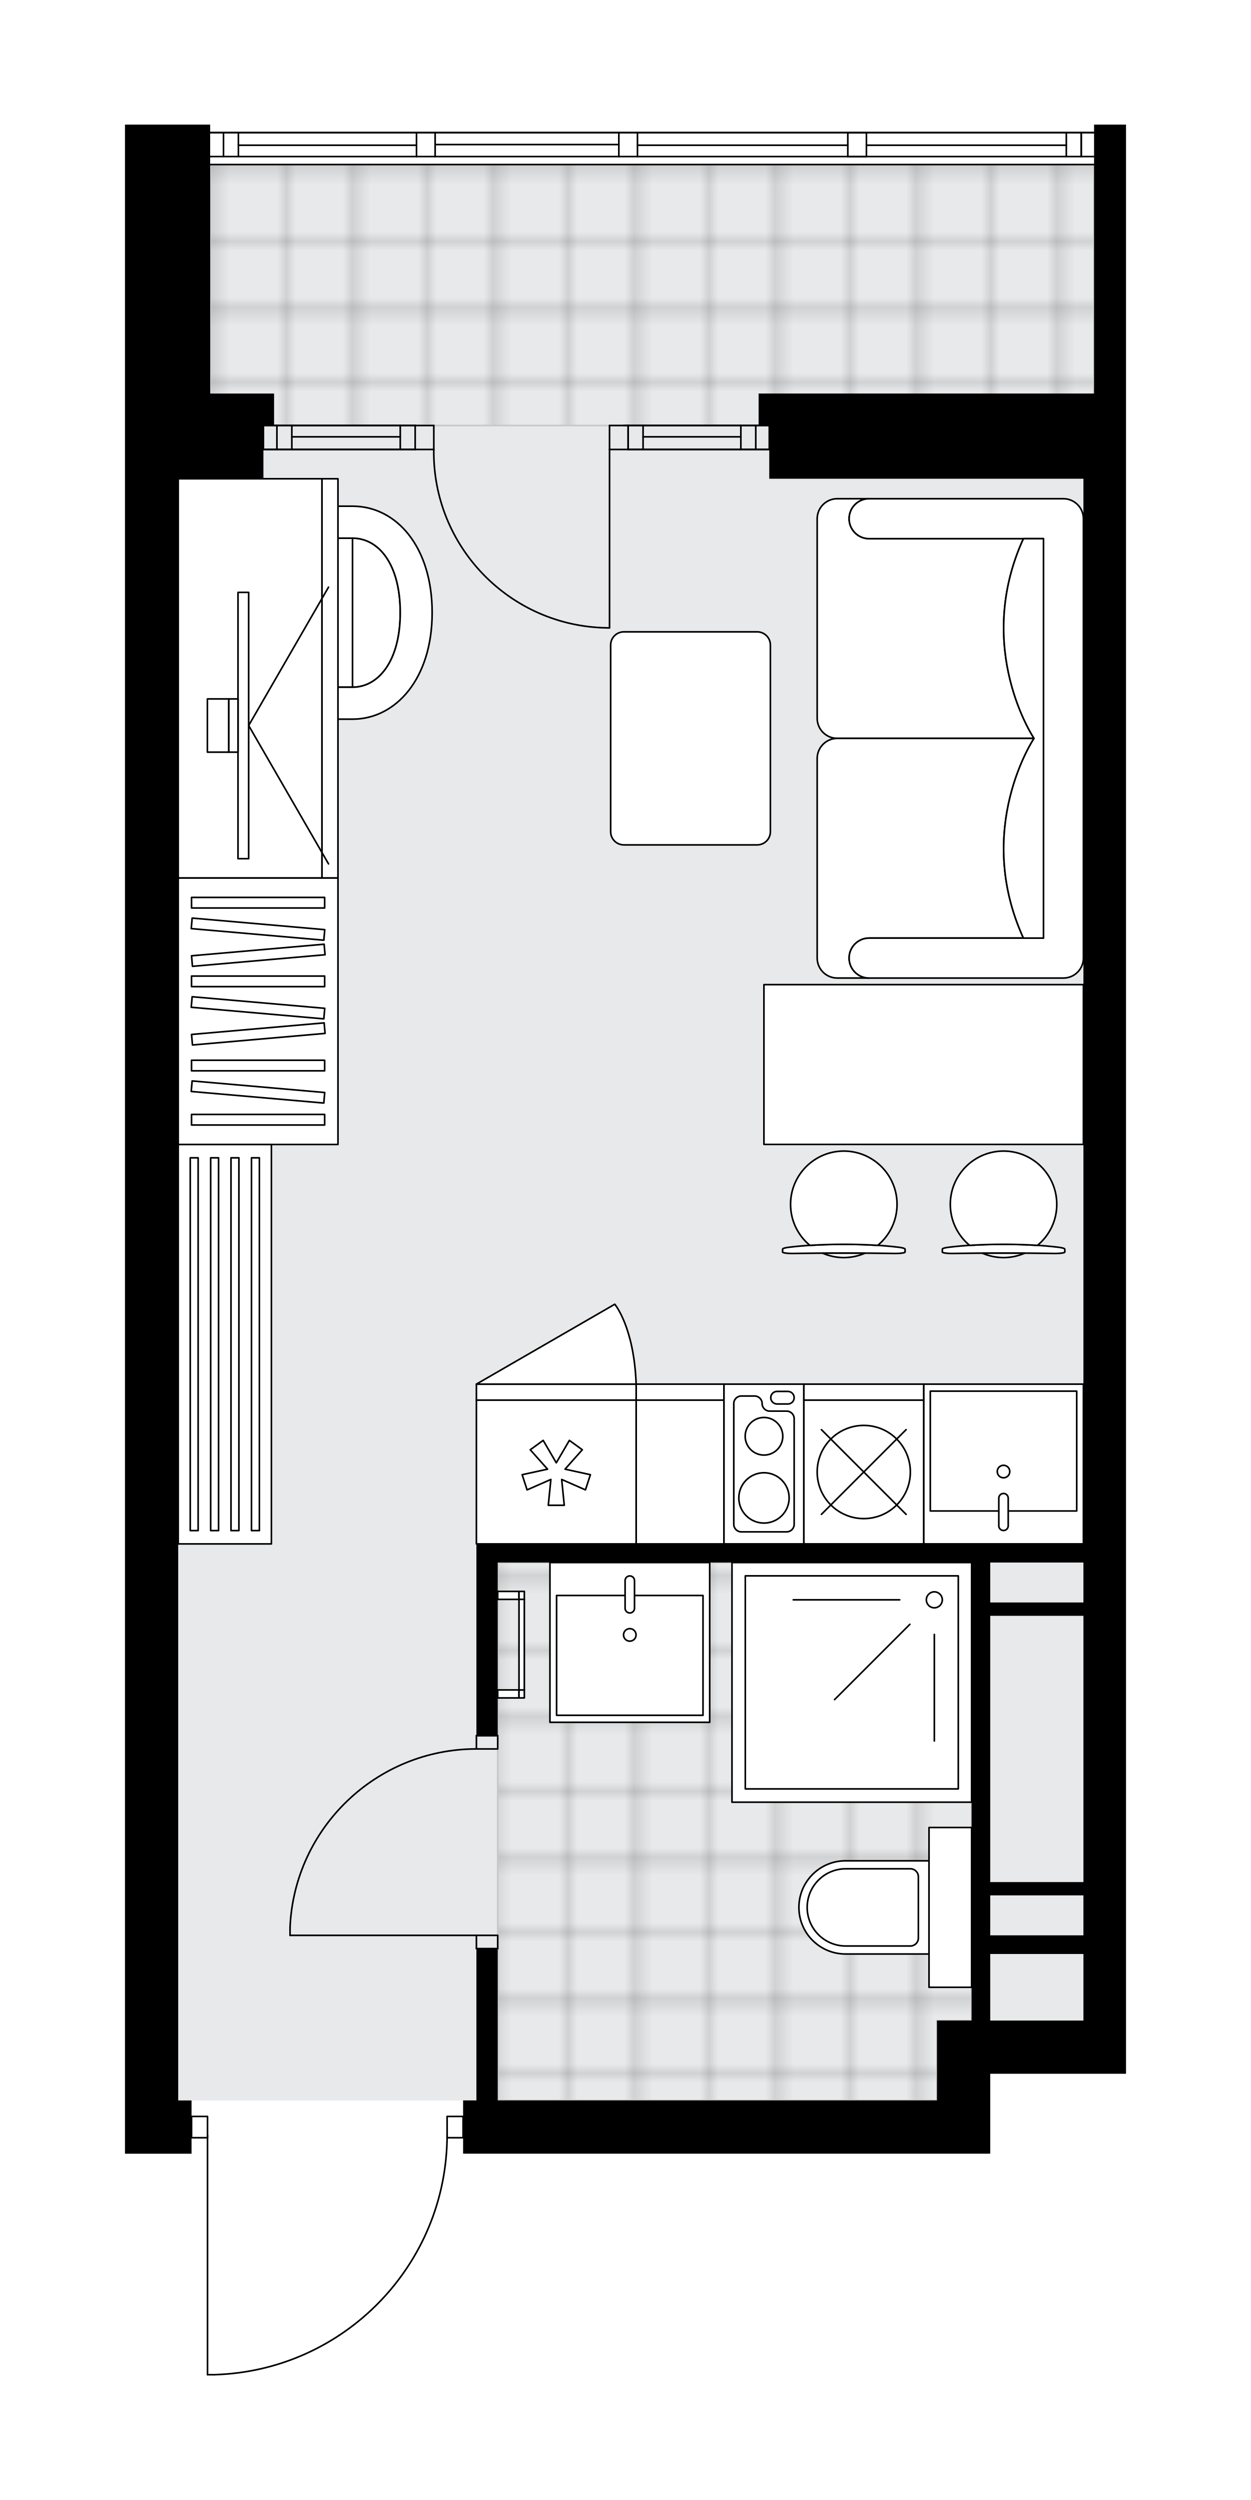 <svg xmlns="http://www.w3.org/2000/svg" xmlns:xlink="http://www.w3.org/1999/xlink" height="2000px" id="Layer_1" style="enable-background:new 0 0 1000.96 2000;" version="1.1" viewBox="0 0 1000.96 2000" width="1000.96px" x="0px" y="0px" xml:space="preserve">
<style type="text/css">
	.st0{fill:none;}
	.st1{opacity:0.25;fill:none;stroke:#070606;stroke-width:0.4;stroke-miterlimit:10;}
	.st2{fill:#FFFFFF;}
	.st3{fill:#E7E9EA;}
	.st4{fill:url(#SVGID_1_);stroke:#C8C8C8;stroke-width:1.3;stroke-miterlimit:10;}
	
		.st5{fill:url(#SVGID_00000068671329364935619000000004882356666149056940_);stroke:#C8C8C8;stroke-width:1.3;stroke-miterlimit:10;}
	.st6{fill:none;stroke:#000000;stroke-width:1.3;stroke-linecap:round;stroke-linejoin:round;stroke-miterlimit:10;}
	.st7{fill:#FFFFFF;stroke:#000000;stroke-width:1.3;stroke-linecap:round;stroke-linejoin:round;stroke-miterlimit:10;}
	.st8{fill:none;stroke:#000000;stroke-width:1.3;stroke-linecap:round;stroke-linejoin:round;}
	.st9{fill:none;stroke:#000000;stroke-width:1.3;stroke-linecap:round;stroke-linejoin:round;stroke-dasharray:10.06,10.06;}
	.st10{fill:none;stroke:#000000;stroke-width:1.3;stroke-linecap:round;stroke-linejoin:round;stroke-dasharray:9.938,9.938;}
	.st11{font-family:'Arial-BoldMT';}
	.st12{font-size:111.65px;}
	.st13{font-size:94.473px;}
	.st14{font-family:'ArialMT';}
	.st15{font-size:40px;}
</style>
<pattern height="14.57" id="New_Pattern_Swatch_2" patternUnits="userSpaceOnUse" style="overflow:visible;" viewBox="7.49 -22.06 14.57 14.57" width="14.57" x="-499.6" y="0.49">
	<g>
		<rect class="st0" height="14.57" width="14.57" x="7.49" y="-22.06" />
		<g>
			<rect class="st1" height="7.29" width="7.29" x="14.77" y="-7.49" />
		</g>
		<g>
			<rect class="st1" height="7.29" width="7.29" x="0.2" y="-7.49" />
		</g>
		<g>
			<rect class="st1" height="7.29" width="7.29" x="22.06" y="-14.77" />
		</g>
		<g>
			<rect class="st1" height="7.29" width="7.29" x="7.49" y="-14.77" />
			<rect class="st1" height="7.29" width="7.29" x="14.77" y="-22.06" />
		</g>
		<g>
			<rect class="st1" height="7.29" width="7.29" x="0.2" y="-22.06" />
		</g>
		<g>
			<rect class="st1" height="7.29" width="7.29" x="22.06" y="-29.35" />
		</g>
		<g>
			<rect class="st1" height="7.29" width="7.29" x="7.49" y="-29.35" />
		</g>
	</g>
</pattern>
<path class="st2" d="M900.96,99.67v215.15v25.56v191.72v564.5v191.72v328.05v42.6H792.32v21.3v42.6H370.54v-12.13  h-12.16c-0.71,49.3-19.93,95.81-54.34,131.25c-35.06,36.11-82.08,56.82-132.39,58.31c-0.01,0-0.01,0-0.02,0c0,0,0,0,0,0h-5.58  c-0.36,0-0.65-0.29-0.65-0.65v-188.92h-12.13v12.13H142.6H100v-191.72v-477.17V862.29v-479.3V201.35v-73.98v-18.2v-0.97v-8.52h68.17  v5.74c0,0,0,0,0,0h165.09h14.91h146.98h14.91h168.29h14.91h182.13c0,0,0,0,0,0v-5.74H900.96z" id="background" />
<g id="floor">
	<polygon class="st3" points="168.17,131.63 168.17,314.83 142.6,314.83 142.6,958.15 142.6,1616.38 142.6,1680.28 749.71,1680.28    749.71,1616.38 866.87,1616.38 866.87,314.83 875.39,314.83 875.39,131.63  " />
	<pattern id="SVGID_1_" patternTransform="matrix(7.515 0 0 7.515 43606.238 33950.355)" xlink:href="#New_Pattern_Swatch_2">
	</pattern>
	<polygon class="st4" points="777.41,1249.98 749.71,1249.98 749.71,1249.98 398.23,1249.98 398.23,1680.28 749.71,1680.28    749.71,1616.38 777.41,1616.38 777.41,1448.13 777.41,1448.13  " />
	
		<pattern id="SVGID_00000007404241002955894100000007479341590905689273_" patternTransform="matrix(7.515 0 0 7.515 43606.238 33950.355)" xlink:href="#New_Pattern_Swatch_2">
	</pattern>
	
		<rect height="208.76" style="fill:url(#SVGID_00000007404241002955894100000007479341590905689273_);stroke:#C8C8C8;stroke-width:1.3;stroke-miterlimit:10;" width="707.23" x="168.17" y="131.63" />
	<g>
		<path d="M875.39,99.67v31.95v183.2H606.99v25.56h8.52v42.6h251.36v149.11v564.5v138.46H766.75h-84.84H381.19v14.91v138.46h17.04    v-138.46h368.52h10.65v366.39h-27.69v63.91H398.23v-121.42h-17.04v117.42v4h-10.65v42.6h421.78v-42.6v-21.3h108.64v-42.6v-328.05    v-191.72v-564.5V340.39v-25.56V99.67H875.39z M866.87,1249.98v31.95h-74.56v-31.95H866.87z M792.32,1505.61v-213.02h74.56v14.96    v198.06H792.32z M866.87,1516.26v31.95h-74.56v-31.95H866.87z M792.32,1616.38v-53.26h74.56v53.26H792.32z" />
		<polygon points="168.17,314.83 168.17,127.37 168.17,108.2 168.17,99.67 100,99.67 100,108.2 100,109.17 100,127.37 100,201.35     100,382.99 100,862.29 100,1054.01 100,1531.17 100,1722.89 142.6,1722.89 153.26,1722.89 153.26,1680.28 142.6,1680.28     142.6,1531.17 142.6,1054.01 142.6,862.29 142.6,382.99 210.77,382.99 210.77,340.39 219.29,340.39 219.29,314.83 170.3,314.83       " />
	</g>
	<g id="LWPOLYLINE_00000116924676968280281320000000603819982913401246_">
		<rect class="st6" height="10.65" width="17.04" x="381.19" y="1548.21" />
	</g>
	<g id="LWPOLYLINE_00000103240844438843728150000011031075701304276617_">
		<rect class="st6" height="10.65" width="17.04" x="381.19" y="1388.45" />
	</g>
	<g id="LINE_00000098900142615450372280000012503021490399580836_">
		<line class="st6" x1="381.19" x2="398.23" y1="1558.86" y2="1558.86" />
	</g>
	<g id="LINE_00000168101939590730370990000008267140245120676010_">
		<line class="st6" x1="381.19" x2="398.23" y1="1388.45" y2="1388.45" />
	</g>
	<g id="LINE_00000182518418598234283550000001668410820435659427_">
		<line class="st6" x1="381.19" x2="232.07" y1="1548.21" y2="1548.21" />
	</g>
	<g id="ARC_00000052792615462156751850000005249036016408469673_">
		<path class="st6" d="M232.07,1541.82c3.55-79.79,69.24-142.67,149.11-142.72" />
	</g>
	<g id="LINE_00000134220532368817146740000012421890074068663474_">
		<line class="st6" x1="232.07" x2="232.07" y1="1548.21" y2="1541.82" />
	</g>
	<g id="ARC_00000101782718636225173020000004531177593632525729_">
		<path class="st6" d="M347.1,359.56c-1.16,77.65,60.85,141.55,138.5,142.71c0.7,0.01,1.39,0.02,2.09,0.02" />
	</g>
	<g id="LINE_00000060013751785068515240000005954922365239251611_">
		<line class="st6" x1="487.7" x2="487.7" y1="359.56" y2="502.28" />
	</g>
	<g id="LINE_00000124871063515373920440000011346902646662340524_">
		<line class="st6" x1="332.19" x2="347.1" y1="359.56" y2="359.56" />
	</g>
	<g id="LINE_00000178178983409306025820000014439546107173193129_">
		<line class="st6" x1="347.1" x2="347.1" y1="359.56" y2="340.39" />
	</g>
	<g id="LINE_00000092451182422640677560000004476435839744149162_">
		<line class="st6" x1="347.1" x2="332.19" y1="340.39" y2="340.39" />
	</g>
	<g id="LINE_00000011713704564223662080000003181782856794211474_">
		<line class="st6" x1="502.61" x2="487.7" y1="340.39" y2="340.39" />
	</g>
	<g id="LINE_00000110459017530455578590000003416267286468474782_">
		<line class="st6" x1="487.7" x2="487.7" y1="340.39" y2="359.56" />
	</g>
	<g id="LINE_00000104678905247411235620000006496962493350292149_">
		<line class="st6" x1="487.7" x2="502.61" y1="359.56" y2="359.56" />
	</g>
	<g id="LINE_00000094595311596756733720000000235464172727002768_">
		<line class="st6" x1="502.61" x2="502.61" y1="340.39" y2="359.56" />
	</g>
	<g id="LWPOLYLINE_00000064351771634473059310000012744584728698311338_">
		<rect class="st6" height="17.04" width="12.78" x="357.75" y="1693.07" />
	</g>
	<g id="LWPOLYLINE_00000043424759099876847220000005526008358438885544_">
		<rect class="st6" height="17.04" width="12.78" x="153.26" y="1693.07" />
	</g>
	<g id="LWPOLYLINE_00000085952297073639087890000001342990944719918747_">
		<path class="st6" d="M171.62,1899.68c103.68-3.07,186.13-88,186.13-191.72" />
	</g>
	<g id="LINE_00000171700619864367829830000007150043935407807886_">
		<line class="st6" x1="166.04" x2="166.04" y1="1707.96" y2="1899.68" />
	</g>
	<g id="LINE_00000089571940510565585850000009782749755816872381_">
		<line class="st6" x1="166.04" x2="171.62" y1="1899.68" y2="1899.68" />
	</g>
	<g id="LINE_00000094582927948652972190000003746569091413464966_">
		<line class="st6" x1="210.77" x2="210.77" y1="359.52" y2="340.34" />
	</g>
	<g id="LINE_00000072961808912586571660000008735106691469623463_">
		<line class="st6" x1="332.19" x2="210.77" y1="359.56" y2="359.56" />
	</g>
	<g id="LINE_00000046324703989097505120000001656191250631521187_">
		<line class="st6" x1="332.19" x2="210.77" y1="340.39" y2="340.39" />
	</g>
	<g id="LINE_00000059302666584008844770000008037249172577663114_">
		<line class="st6" x1="320.26" x2="233.5" y1="349.45" y2="349.45" />
	</g>
	<g id="LINE_00000125598204783435270570000014959563809820329638_">
		<line class="st6" x1="221.57" x2="221.57" y1="359.56" y2="340.39" />
	</g>
	<g id="LINE_00000073698664534301391140000001654988306138750390_">
		<line class="st6" x1="320.26" x2="320.26" y1="359.56" y2="340.39" />
	</g>
	<g id="LINE_00000120530479596039250110000003638196576094076568_">
		<line class="st6" x1="332.19" x2="210.77" y1="359.56" y2="359.56" />
	</g>
	<g id="LINE_00000180332911982220219820000011902577252614191017_">
		<line class="st6" x1="210.77" x2="332.19" y1="340.39" y2="340.39" />
	</g>
	<g id="LINE_00000064324686202540601310000004643015034679306940_">
		<line class="st6" x1="233.5" x2="233.5" y1="359.57" y2="340.4" />
	</g>
	<g id="LINE_00000072259248359956873150000007692937133752002738_">
		<line class="st6" x1="332.19" x2="332.19" y1="359.56" y2="340.39" />
	</g>
	<g id="LINE_00000134946157844554312460000005909807976992400282_">
		<line class="st6" x1="615.51" x2="615.51" y1="359.52" y2="340.34" />
	</g>
	<g id="LINE_00000168083326431609598200000013793278458816723586_">
		<line class="st6" x1="502.61" x2="615.51" y1="359.56" y2="359.56" />
	</g>
	<g id="LINE_00000049909602819560333470000012158001655865044915_">
		<line class="st6" x1="498.92" x2="615.51" y1="340.39" y2="340.39" />
	</g>
	<g id="LINE_00000005252600346994219030000017000226561934957697_">
		<line class="st6" x1="514.54" x2="592.78" y1="349.45" y2="349.45" />
	</g>
	<g id="LINE_00000126313886795228230920000005087357176136626832_">
		<line class="st6" x1="604.71" x2="604.71" y1="359.56" y2="340.39" />
	</g>
	<g id="LINE_00000075871703367144631190000013294583957315473808_">
		<line class="st6" x1="514.54" x2="514.54" y1="359.56" y2="340.39" />
	</g>
	<g id="LINE_00000123420560812489372000000014590978819992435840_">
		<line class="st6" x1="502.61" x2="615.51" y1="359.56" y2="359.56" />
	</g>
	<g id="LINE_00000057121346223977221720000001441689587418977175_">
		<line class="st6" x1="615.51" x2="502.61" y1="340.39" y2="340.39" />
	</g>
	<g id="LINE_00000111190337039574811950000005329903554880645010_">
		<line class="st6" x1="592.78" x2="592.78" y1="359.57" y2="340.4" />
	</g>
	<g id="LINE_00000130632627117728363070000002361700658403664268_">
		<line class="st6" x1="502.61" x2="502.61" y1="359.56" y2="340.39" />
	</g>
	<g id="LINE_00000139987052927236142060000012140516500679351991_">
		<line class="st6" x1="875.39" x2="168.17" y1="131.63" y2="131.63" />
	</g>
	<g id="LINE_00000057132973477678791760000015607751062904573323_">
		<line class="st6" x1="865.12" x2="865.12" y1="125.24" y2="106.07" />
	</g>
	<g id="LINE_00000001661378786663800340000009699297674118833827_">
		<line class="st6" x1="178.82" x2="178.82" y1="125.24" y2="106.07" />
	</g>
	<g id="LINE_00000022530533769771517600000005806961895801108639_">
		<line class="st6" x1="510.06" x2="678.35" y1="116.18" y2="116.18" />
	</g>
	<g id="LINE_00000152258415608075034260000004584400578159242428_">
		<line class="st6" x1="190.75" x2="333.26" y1="116.18" y2="116.18" />
	</g>
	<g id="LINE_00000065787146930483045480000005354090038731427717_">
		<line class="st6" x1="190.75" x2="190.75" y1="106.07" y2="125.24" />
	</g>
	<g id="LINE_00000043450941147884935730000011862907069449095810_">
		<line class="st6" x1="865.12" x2="865.12" y1="125.24" y2="106.07" />
	</g>
	<g id="LINE_00000036956773135094502720000006236392413800885912_">
		<line class="st6" x1="853.19" x2="853.19" y1="106.07" y2="125.24" />
	</g>
	<g id="LINE_00000015349857511182015800000005297140936698495639_">
		<line class="st6" x1="495.15" x2="495.15" y1="125.24" y2="106.07" />
	</g>
	<g id="LINE_00000004545990994039018560000017824256165524699808_">
		<line class="st6" x1="495.15" x2="510.06" y1="106.07" y2="106.07" />
	</g>
	<g id="LINE_00000124162387979750339300000010083548471470898850_">
		<line class="st6" x1="510.06" x2="510.06" y1="106.07" y2="125.24" />
	</g>
	<g id="LINE_00000013177141950322327950000016760644415983575994_">
		<line class="st6" x1="510.06" x2="495.15" y1="125.24" y2="125.24" />
	</g>
	<g id="LINE_00000057862061789368362480000007715579770196436671_">
		<line class="st6" x1="168.17" x2="875.39" y1="106.07" y2="106.07" />
	</g>
	<g id="LINE_00000092442366656126350630000017764714015505808553_">
		<line class="st6" x1="333.26" x2="333.26" y1="125.24" y2="106.07" />
	</g>
	<g id="LINE_00000133528201553026901150000004951504031313049233_">
		<line class="st6" x1="333.26" x2="348.17" y1="106.07" y2="106.07" />
	</g>
	<g id="LINE_00000183245057100772306650000009660912043145585832_">
		<line class="st6" x1="348.17" x2="348.17" y1="106.07" y2="125.24" />
	</g>
	<g id="LINE_00000057114104354229078110000009124447126337949100_">
		<line class="st6" x1="348.17" x2="333.26" y1="125.24" y2="125.24" />
	</g>
	<g id="LINE_00000054970985888698738080000006009868434714263180_">
		<line class="st6" x1="348.17" x2="495.15" y1="115.65" y2="115.65" />
	</g>
	<g id="LWPOLYLINE_00000042711198696775897610000011412931017347739820_">
		<line class="st6" x1="333.26" x2="168.17" y1="125.24" y2="125.24" />
	</g>
	<g id="LWPOLYLINE_00000178184338496899499670000017496272272345933461_">
		<line class="st6" x1="348.17" x2="495.15" y1="125.24" y2="125.24" />
	</g>
	<g id="LWPOLYLINE_00000033334789163566694720000002415454432651963272_">
		<line class="st6" x1="510.06" x2="875.39" y1="125.24" y2="125.24" />
	</g>
	<g id="LWPOLYLINE_00000100366306115752543960000010077189325195918985_">
		<line class="st6" x1="333.26" x2="168.17" y1="106.07" y2="106.07" />
	</g>
	<g id="LWPOLYLINE_00000057865476854514627760000014747009138573612217_">
		<line class="st6" x1="348.17" x2="495.15" y1="106.07" y2="106.07" />
	</g>
	<g id="LWPOLYLINE_00000114777522804639637750000006192469017973554075_">
		<line class="st6" x1="510.06" x2="875.39" y1="106.07" y2="106.07" />
	</g>
	<g id="LINE_00000098901246269738331540000014613165752366875528_">
		<line class="st6" x1="678.35" x2="678.35" y1="125.24" y2="106.07" />
	</g>
	<g id="LINE_00000163791275432570478040000007706489276959884727_">
		<line class="st6" x1="678.35" x2="693.26" y1="106.07" y2="106.07" />
	</g>
	<g id="LINE_00000003102259512223002900000008138846265582490280_">
		<line class="st6" x1="693.26" x2="693.26" y1="106.07" y2="125.24" />
	</g>
	<g id="LINE_00000051382804588707175620000005972209463376133563_">
		<line class="st6" x1="693.26" x2="678.35" y1="125.24" y2="125.24" />
	</g>
	<g id="LINE_00000015351925902973170590000015421377061469946503_">
		<line class="st6" x1="693.26" x2="853.19" y1="116.18" y2="116.18" />
	</g>
</g>
<g id="mebel">
	<g>
		
			<rect class="st7" height="115.03" transform="matrix(-1 -2.203612e-10 2.203612e-10 -1 1088.286 2355.115)" width="70.29" x="509" y="1120.04" />
		
			<rect class="st7" height="12.78" transform="matrix(-1 -2.203612e-10 2.203612e-10 -1 1088.286 2227.302)" width="70.29" x="509" y="1107.26" />
	</g>
	<g>
		<path class="st7" d="M695.39,430.91L695.39,430.91c-8.82,0-15.98-7.15-15.98-15.98v0c0-8.82,7.15-15.98,15.98-15.98l0,0h-25.5    c-8.86,0-16.04,7.18-16.04,16.04v159.63c0,8.83,7.22,16.05,16.05,16.05l157.46,0c0,0-48.47-72.05-8.49-159.76H695.39z" />
		<path class="st7" d="M695.39,750.44L695.39,750.44c-8.82,0-15.98,7.15-15.98,15.98v0c0,8.82,7.15,15.98,15.98,15.98l0,0h-25.5    c-8.86,0-16.04-7.18-16.04-16.04V606.73c0-8.83,7.22-16.05,16.05-16.05l157.46,0c0,0-48.47,72.05-8.49,159.76H695.39z" />
		<path class="st7" d="M850.9,398.96h-155.5c-8.82,0-15.98,7.15-15.98,15.98v0c0,8.82,7.15,15.98,15.98,15.98h139.53v319.53H695.39    c-8.82,0-15.98,7.15-15.98,15.98v0c0,8.82,7.15,15.98,15.98,15.98h155.5c8.82,0,15.98-7.15,15.98-15.98V414.93    C866.87,406.15,859.68,398.96,850.9,398.96z" />
		<path class="st7" d="M818.87,750.44c-39.97-87.71,8.49-159.76,8.49-159.76v-0.01c0,0-48.47-72.05-8.49-159.76h16.05v319.53    L818.87,750.44z" />
	</g>
	<g>
		<g>
			<g id="LINE_00000066488915065984230120000007408922623259837098_">
				<path class="st7" d="M719.45,997.81c-25.78-3.24-62.8-3.24-88.58,0c-2.98,0.37-4.7,0.93-4.7,1.53v0.15v2.1      c0,0.63,3.34,1.15,7.46,1.15c27.62-0.44,55.46-0.44,83.08,0c4.12,0,7.46-0.51,7.46-1.15v-2.1v-0.15      C724.15,998.74,722.42,998.18,719.45,997.81z" />
			</g>
			<g>
				<path class="st7" d="M692.02,1002.54c-5.17,2.23-10.87,3.48-16.86,3.48c-5.99,0-11.69-1.25-16.86-3.48      C669.54,1002.47,680.77,1002.47,692.02,1002.54z" />
				<path class="st7" d="M702.29,996.26c-17.37-1.13-36.9-1.13-54.27,0c-9.45-7.81-15.47-19.63-15.47-32.84      c0-23.53,19.07-42.6,42.6-42.6c23.53,0,42.6,19.07,42.6,42.6C717.76,976.63,711.74,988.44,702.29,996.26z" />
			</g>
		</g>
		<g>
			<g id="LINE_00000104683443005221055680000005956960654144618933_">
				<path class="st7" d="M847.26,997.81c-25.78-3.24-62.8-3.24-88.58,0c-2.98,0.37-4.7,0.93-4.7,1.53v0.15v2.1      c0,0.63,3.34,1.15,7.46,1.15c27.62-0.44,55.46-0.44,83.08,0c4.12,0,7.46-0.51,7.46-1.15v-2.1v-0.15      C851.96,998.74,850.23,998.18,847.26,997.81z" />
			</g>
			<g>
				<path class="st7" d="M819.83,1002.54c-5.17,2.23-10.87,3.48-16.86,3.48s-11.69-1.25-16.86-3.48      C797.35,1002.47,808.58,1002.47,819.83,1002.54z" />
				<path class="st7" d="M830.1,996.26c-17.37-1.13-36.9-1.13-54.27,0c-9.45-7.81-15.47-19.63-15.47-32.84      c0-23.53,19.07-42.6,42.6-42.6c23.53,0,42.6,19.07,42.6,42.6C845.57,976.63,839.55,988.44,830.1,996.26z" />
			</g>
		</g>
		<rect class="st7" height="127.81" width="255.62" x="611.25" y="787.68" />
	</g>
	<path class="st7" d="M499.16,675.88h106.69c5.83,0,10.56-4.73,10.56-10.56v-149.3c0-5.83-4.73-10.56-10.56-10.56H499.16   c-5.83,0-10.56,4.73-10.56,10.56v149.3C488.6,671.16,493.32,675.88,499.16,675.88z" />
	<g>
		<rect class="st7" height="191.72" width="191.72" x="585.69" y="1249.98" />
		<rect class="st7" height="170.42" width="170.42" x="596.34" y="1260.64" />
		<circle class="st7" cx="747.59" cy="1279.81" r="6.39" />
		<line class="st7" x1="719.89" x2="634.69" y1="1279.81" y2="1279.81" />
		<line class="st7" x1="728.01" x2="667.75" y1="1299.39" y2="1359.64" />
		<line class="st7" x1="747.59" x2="747.59" y1="1307.5" y2="1392.71" />
	</g>
	<g>
		<rect class="st7" height="127.81" width="127.82" x="739.05" y="1107.26" />
		<rect class="st7" height="95.86" width="117.16" x="744.36" y="1112.87" />
		<path class="st7" d="M802.94,1194.73L802.94,1194.73c-2.08,0-3.77,1.69-3.77,3.77v22.09c0,2.08,1.69,3.77,3.77,3.77l0,0    c2.08,0,3.77-1.69,3.77-3.77v-22.09C806.71,1196.42,805.02,1194.73,802.94,1194.73z" />
		<circle class="st7" cx="802.94" cy="1177.19" r="5.01" />
	</g>
	<g>
		
			<rect class="st7" height="127.81" transform="matrix(-1 -1.224647e-16 1.224647e-16 -1 1222.479 2342.333)" width="63.91" x="579.29" y="1107.26" />
		<path class="st7" d="M635.43,1219.41v-84.53c0-3.33-2.7-6.04-6.04-6.04h-13.55c-3.33,0-6.04-2.7-6.04-6.04l0,0    c0-3.33-2.7-6.04-6.04-6.04h-10.6c-3.33,0-6.04,2.7-6.04,6.04v96.6c0,3.33,2.7,6.04,6.04,6.04h36.23    C632.73,1225.45,635.43,1222.74,635.43,1219.41z" />
		<path class="st7" d="M621.73,1113.09h8.67c2.78,0,5.03,2.25,5.03,5.03l0,0c0,2.78-2.25,5.03-5.03,5.03h-8.67    c-2.78,0-5.03-2.25-5.03-5.03l0,0C616.7,1115.35,618.95,1113.09,621.73,1113.09z" />
		<circle class="st7" cx="611.28" cy="1148.97" r="15.05" />
		<circle class="st7" cx="611.28" cy="1198.28" r="20.13" />
	</g>
	<g>
		<rect class="st7" height="115.03" width="95.86" x="643.19" y="1120.04" />
		<rect class="st7" height="12.78" width="95.86" x="643.19" y="1107.26" />
		<circle class="st7" cx="691.12" cy="1177.56" r="37.28" />
		<line class="st7" x1="725.01" x2="657.23" y1="1211.45" y2="1143.67" />
		<line class="st7" x1="725.01" x2="657.23" y1="1143.67" y2="1211.45" />
	</g>
	<g>
		<path class="st7" d="M639.23,1525.86L639.23,1525.86c0-20.59,16.69-37.28,37.28-37.28h66.82v74.56h-66.82    C655.92,1563.14,639.23,1546.45,639.23,1525.86z" />
		
			<rect class="st7" height="34.08" transform="matrix(-2.690943e-10 1 -1 -2.690943e-10 2286.232 765.495)" width="127.81" x="696.46" y="1508.82" />
		<path class="st7" d="M645.84,1525.86L645.84,1525.86c0-17.06,13.83-30.89,30.89-30.89h51.69c3.53,0,6.39,2.86,6.39,6.39v48.99    c0,3.53-2.86,6.39-6.39,6.39h-51.69C659.67,1556.75,645.84,1542.92,645.84,1525.86z" />
	</g>
	<g>
		
			<rect class="st7" height="115.03" transform="matrix(-1 -8.941838e-11 8.941838e-11 -1 890.186 2355.115)" width="127.81" x="381.19" y="1120.04" />
		
			<rect class="st7" height="12.78" transform="matrix(-1 -8.941838e-11 8.941838e-11 -1 890.186 2227.302)" width="127.81" x="381.19" y="1107.26" />
		<polygon class="st7" points="449.42,1183.51 451.48,1204.18 438.7,1204.18 440.77,1183.51 421.74,1191.86 417.79,1179.71     438.1,1175.28 424.27,1159.77 434.61,1152.26 445.09,1170.2 455.57,1152.26 465.91,1159.77 452.09,1175.28 472.39,1179.71     468.44,1191.86   " />
		<path class="st7" d="M381.19,1107.26l110.69-63.91c0,0,15.42,17.99,17.12,63.91H381.19z" />
	</g>
	<g>
		
			<rect class="st7" height="17.04" transform="matrix(4.482998e-11 -1 1 4.482998e-11 -948.328 1761.826)" width="6.39" x="403.55" y="1346.56" />
		
			<rect class="st7" height="4.26" transform="matrix(4.482998e-11 -1 1 4.482998e-11 -937.677 1772.477)" width="6.39" x="414.2" y="1352.95" />
		
			<rect class="st7" height="17.04" transform="matrix(4.497209e-11 -1 1 4.497209e-11 -869.511 1683.009)" width="6.39" x="403.55" y="1267.74" />
		
			<rect class="st7" height="4.26" transform="matrix(4.497209e-11 -1 1 4.497209e-11 -858.86 1693.66)" width="6.39" x="414.2" y="1274.13" />
		
			<rect class="st7" height="4.26" transform="matrix(-4.491803e-11 1 -1 -4.491803e-11 1733.069 898.268)" width="72.43" x="381.19" y="1313.54" />
	</g>
	<g>
		
			<rect class="st7" height="213.22" transform="matrix(-1 1.434203e-10 -1.434203e-10 -1 413.02 1617.872)" width="127.81" x="142.6" y="702.33" />
		<g>
			
				<rect class="st7" height="8.46" transform="matrix(-1 1.348911e-10 -1.348911e-10 -1 413.02 1444.26)" width="106.51" x="153.26" y="717.9" />
			
				<rect class="st7" height="8.46" transform="matrix(-1 1.347547e-10 -1.347547e-10 -1 413.02 1570.082)" width="106.51" x="153.26" y="780.81" />
			
				<rect class="st7" height="8.46" transform="matrix(-0.996 0.087 -0.087 -0.996 478.828 1507.236)" width="106.51" x="153.26" y="759.84" />
			
				<rect class="st7" height="8.46" transform="matrix(-0.996 -0.087 0.087 -0.996 347.469 1501.372)" width="106.51" x="153.26" y="738.87" />
			
				<rect class="st7" height="8.46" transform="matrix(-0.996 0.087 -0.087 -0.996 484.311 1632.819)" width="106.51" x="153.26" y="822.75" />
			
				<rect class="st7" height="8.46" transform="matrix(-0.996 -0.087 0.087 -0.996 341.986 1626.955)" width="106.51" x="153.26" y="801.78" />
			
				<rect class="st7" height="8.46" transform="matrix(-1 1.347632e-10 -1.347632e-10 -1 413.02 1704.776)" width="106.51" x="153.26" y="848.16" />
			
				<rect class="st7" height="8.46" transform="matrix(-1 1.347632e-10 -1.347632e-10 -1 413.02 1791.483)" width="106.51" x="153.26" y="891.51" />
			
				<rect class="st7" height="8.46" transform="matrix(-0.996 -0.087 0.087 -0.996 336.116 1761.392)" width="106.51" x="153.26" y="869.13" />
		</g>
	</g>
	<g>
		
			<rect class="st7" height="319.53" transform="matrix(-1 4.435418e-11 -4.435418e-11 -1 359.765 2150.618)" width="74.56" x="142.6" y="915.54" />
		<rect class="st7" height="298.23" width="6.32" x="201.22" y="926.2" />
		<rect class="st7" height="298.23" width="6.32" x="184.83" y="926.2" />
		<rect class="st7" height="298.23" width="6.32" x="168.56" y="926.2" />
		<rect class="st7" height="298.23" width="6.32" x="152.22" y="926.2" />
	</g>
	<g>
		<g>
			<g>
				<path class="st7" d="M175.46,446.43v87.39c0,8.8,7.13,15.93,15.93,15.93h90.69V430.5h-90.69      C182.59,430.5,175.46,437.63,175.46,446.43z" />
				<path class="st7" d="M282.08,549.75c20.69,0,38.18-20.82,38.18-59.65s-17.27-59.6-38.18-59.6V549.75z" />
				<path class="st7" d="M282.08,404.94c34.89,0,63.69,32.22,63.69,85.16s-29.17,85.21-63.69,85.21h-90.64v-25.56h90.64      c20.69,0,38.18-20.82,38.18-59.65s-17.27-59.6-38.18-59.6h-90.64v-25.56H282.08z" />
			</g>
		</g>
		<g>
			<g>
				
					<rect class="st7" height="115.03" transform="matrix(-5.401308e-10 1 -1 -5.401308e-10 742.779 342.539)" width="319.33" x="40.45" y="485.14" />
				
					<rect class="st7" height="12.78" transform="matrix(-2.888340e-10 1 -1 -2.888340e-10 806.685 278.633)" width="319.33" x="104.36" y="536.27" />
			</g>
			<g>
				<g>
					<g id="LINE_00000124875766045969192760000011832697639724520602_">
						<line class="st7" x1="198.96" x2="262.86" y1="580.4" y2="469.71" />
					</g>
					<g id="LINE_00000051385212989363319990000013322896857288387250_">
						<line class="st7" x1="198.96" x2="262.86" y1="580.4" y2="691.09" />
					</g>
				</g>
				
					<rect class="st7" height="213.02" transform="matrix(-1 -1.861512e-10 1.861512e-10 -1 389.39 1160.801)" width="8.52" x="190.43" y="473.89" />
				<rect class="st7" height="42.6" width="7.46" x="182.98" y="559.1" />
				
					<rect class="st7" height="42.6" transform="matrix(-1 -1.764914e-10 1.764914e-10 -1 348.917 1160.801)" width="17.04" x="165.94" y="559.1" />
			</g>
		</g>
	</g>
	<g>
		<rect class="st7" height="127.81" width="127.82" x="440.03" y="1249.98" />
		<rect class="st7" height="95.86" width="117.16" x="445.34" y="1276.33" />
		<path class="st7" d="M503.92,1290.32L503.92,1290.32c-2.08,0-3.77-1.69-3.77-3.77v-22.09c0-2.08,1.69-3.77,3.77-3.77l0,0    c2.08,0,3.77,1.69,3.77,3.77v22.09C507.69,1288.64,506,1290.32,503.92,1290.32z" />
		<circle class="st7" cx="503.92" cy="1307.87" r="5.01" />
	</g>
</g>
</svg>